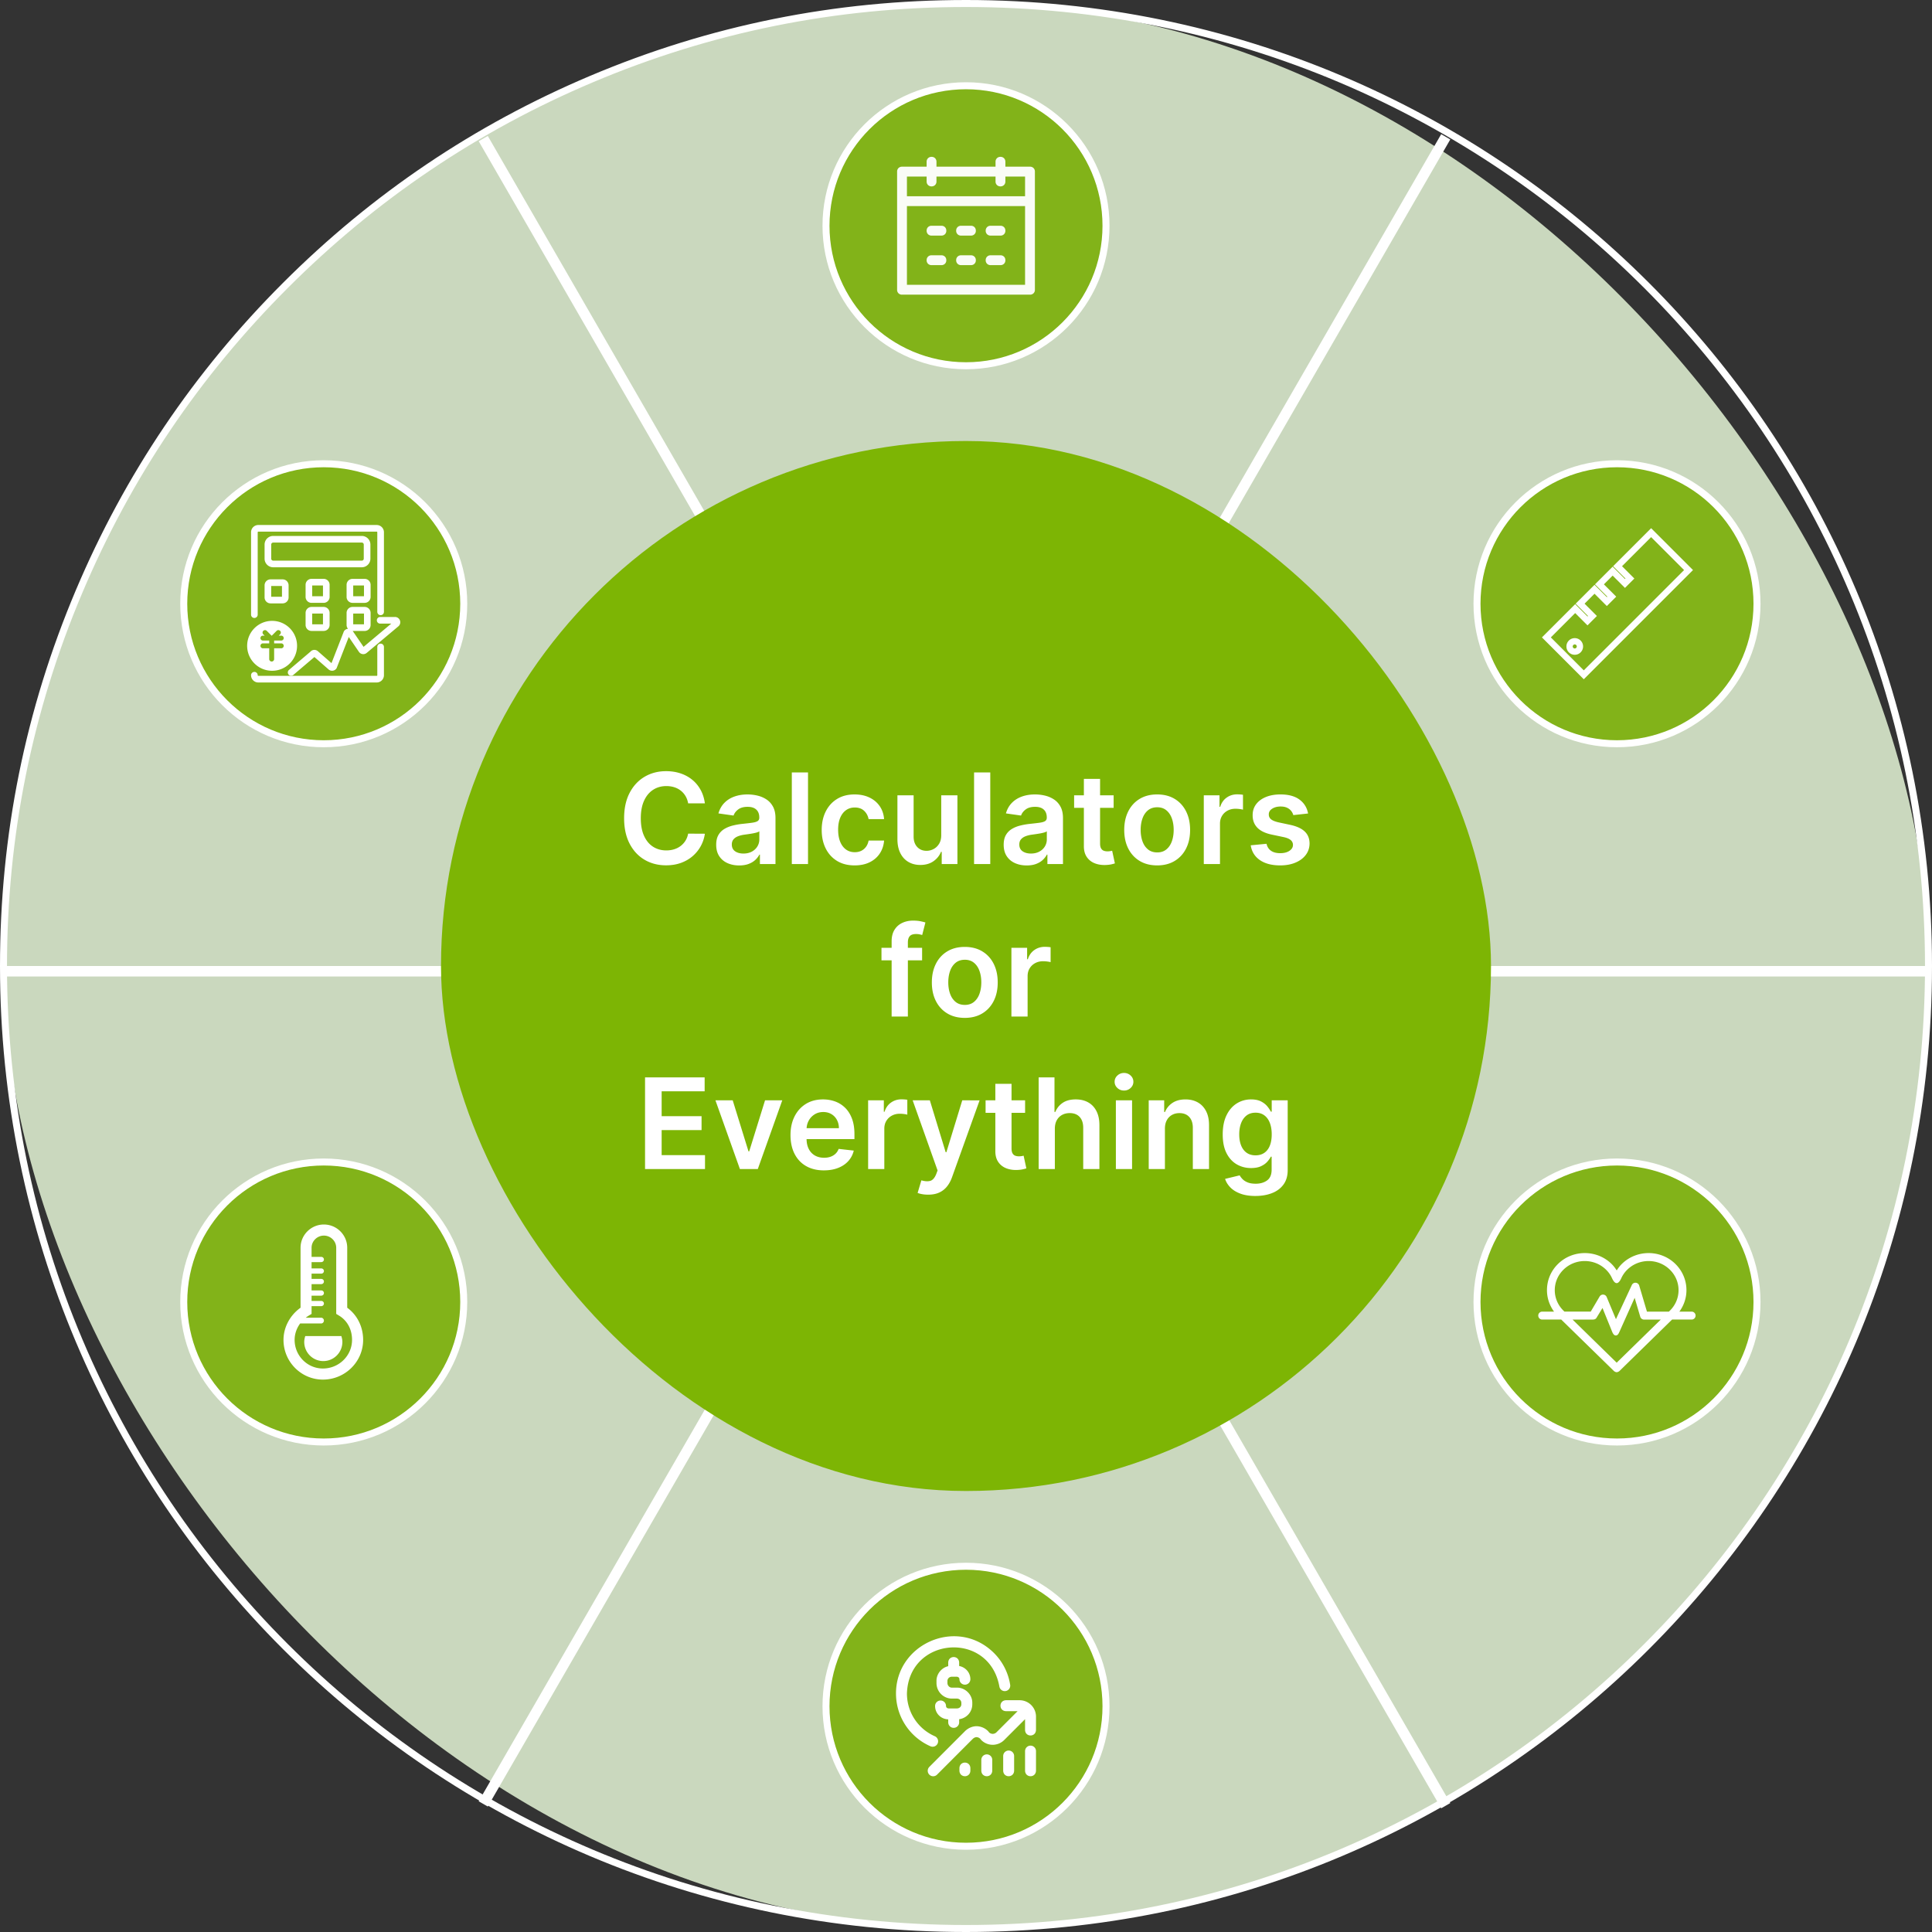 <svg xmlns="http://www.w3.org/2000/svg" fill="none" viewBox="0 0 1104 1104">
  <rect x="0" y="0" width="1104" height="1104" fill="#333333" stroke="none"/>
  <rect width="1100" height="1100" x="2" y="2" fill="#CAD8BE" rx="550"/>
  <path fill="rgba(255, 255, 255, 1)" d="M552 0c304.861 0 552 247.139 552 552s-247.139 552-552 552S0 856.861 0 552q0-112.303 43.38-214.864 41.899-99.062 118.297-175.459Q238.076 85.278 337.136 43.38 439.697 0 552 0m0 4Q440.508 4 338.694 47.064q-98.341 41.594-174.189 117.442-75.846 75.846-117.441 174.188Q4 440.51 4 552c0 302.652 245.348 548 548 548s548-245.348 548-548S854.652 4 552 4"/>
  <path fill="#FFF" d="M2 552h1100v6H2z"/>
  <path fill="#FFF" d="m278.73 77.683 550 952.628-5.196 3-550-952.628z"/>
  <path fill="#FFF" d="m828.734 79.683-550 952.628-5.196-3 550-952.628z"/>
  <rect width="600" height="600" x="252" y="252" fill="#7DB504" rx="300"/>
  <path fill="#82B319" d="M924 265c44.183 0 80 35.817 80 80s-35.817 80-80 80-80-35.817-80-80 35.817-80 80-80"/>
  <path fill="rgba(255, 255, 255, 1.00)" d="M924 263c45.287 0 82 36.713 82 82s-36.713 82-82 82-82-36.713-82-82q0-8.383 1.666-16.524 1.624-7.936 4.779-15.395 3.097-7.323 7.56-13.929 4.421-6.543 10.012-12.135t12.135-10.012q6.606-4.463 13.929-7.56 7.46-3.155 15.395-4.779Q915.617 263 924 263m0 4q-7.978 0-15.722 1.585-7.546 1.544-14.639 4.544-6.964 2.946-13.248 7.191-6.225 4.206-11.545 9.526t-9.526 11.545q-4.245 6.284-7.191 13.248-3 7.093-4.544 14.639Q846 337.022 846 345c0 43.078 34.922 78 78 78s78-34.922 78-78-34.922-78-78-78"/>
  <path fill="#82B319" d="M924 664c44.183 0 80 35.817 80 80s-35.817 80-80 80-80-35.817-80-80 35.817-80 80-80"/>
  <path fill="rgba(255, 255, 255, 1.00)" d="M924 662c45.287 0 82 36.713 82 82s-36.713 82-82 82-82-36.713-82-82q0-8.383 1.666-16.524 1.624-7.936 4.779-15.395 3.097-7.323 7.56-13.929 4.421-6.543 10.012-12.135t12.135-10.012q6.606-4.463 13.929-7.56 7.46-3.155 15.395-4.779Q915.617 662 924 662m0 4q-7.978 0-15.722 1.585-7.546 1.544-14.639 4.544-6.964 2.946-13.248 7.191-6.225 4.206-11.545 9.526t-9.526 11.545q-4.245 6.284-7.191 13.248-3 7.093-4.544 14.639Q846 736.022 846 744c0 43.078 34.922 78 78 78s78-34.922 78-78-34.922-78-78-78"/>
  <path fill="#82B319" d="M185 664c44.183 0 80 35.817 80 80s-35.817 80-80 80-80-35.817-80-80 35.817-80 80-80"/>
  <path fill="rgba(255, 255, 255, 1.00)" d="M185 662c45.287 0 82 36.713 82 82s-36.713 82-82 82-82-36.713-82-82q0-8.383 1.666-16.524 1.624-7.936 4.779-15.395 3.097-7.323 7.56-13.929 4.421-6.543 10.012-12.135t12.135-10.012q6.606-4.463 13.929-7.56 7.46-3.155 15.395-4.779Q176.617 662 185 662m0 4q-7.978 0-15.722 1.585-7.546 1.544-14.639 4.544-6.964 2.946-13.248 7.191-6.225 4.206-11.545 9.526t-9.526 11.545q-4.245 6.284-7.191 13.248-3 7.093-4.544 14.639Q107 736.022 107 744c0 43.078 34.922 78 78 78s78-34.922 78-78-34.922-78-78-78"/>
  <path fill="#82B319" d="M185 265c44.183 0 80 35.817 80 80s-35.817 80-80 80-80-35.817-80-80 35.817-80 80-80"/>
  <path fill="rgba(255, 255, 255, 1.00)" d="M185 263c45.287 0 82 36.713 82 82s-36.713 82-82 82-82-36.713-82-82q0-8.383 1.666-16.524 1.624-7.936 4.779-15.395 3.097-7.323 7.56-13.929 4.421-6.543 10.012-12.135t12.135-10.012q6.606-4.463 13.929-7.56 7.46-3.155 15.395-4.779Q176.617 263 185 263m0 4q-7.978 0-15.722 1.585-7.546 1.544-14.639 4.544-6.964 2.946-13.248 7.191-6.225 4.206-11.545 9.526t-9.526 11.545q-4.245 6.284-7.191 13.248-3 7.093-4.544 14.639Q107 337.022 107 345c0 43.078 34.922 78 78 78s78-34.922 78-78-34.922-78-78-78"/>
  <path fill="#82B319" d="M552 49c44.183 0 80 35.817 80 80s-35.817 80-80 80-80-35.817-80-80 35.817-80 80-80"/>
  <path fill="rgba(255, 255, 255, 1.00)" d="M552 47c45.287 0 82 36.713 82 82s-36.713 82-82 82-82-36.713-82-82q0-8.383 1.666-16.524 1.624-7.936 4.779-15.395 3.097-7.323 7.56-13.93 4.421-6.542 10.012-12.134 5.592-5.591 12.135-10.011 6.606-4.464 13.929-7.561 7.46-3.155 15.395-4.78Q543.617 47 552 47m0 4q-7.978 0-15.722 1.585-7.546 1.544-14.639 4.544-6.964 2.946-13.248 7.191-6.225 4.206-11.545 9.526T487.32 85.39q-4.245 6.284-7.191 13.248-3 7.093-4.544 14.639Q474 121.022 474 129c0 43.078 34.922 78 78 78s78-34.922 78-78-34.922-78-78-78"/>
  <path fill="#82B319" d="M552 895c44.183 0 80 35.817 80 80 0 44.18-35.817 80-80 80s-80-35.82-80-80c0-44.183 35.817-80 80-80"/>
  <path fill="rgba(255, 255, 255, 1.00)" d="M552 893c45.287 0 82 36.713 82 82 0 45.29-36.713 82-82 82s-82-36.71-82-82q0-8.383 1.666-16.524 1.624-7.936 4.779-15.395 3.097-7.323 7.56-13.929 4.421-6.543 10.012-12.135t12.135-10.012q6.606-4.463 13.929-7.56 7.46-3.155 15.395-4.779Q543.617 893 552 893m0 4q-7.978 0-15.722 1.585-7.546 1.544-14.639 4.544-6.964 2.946-13.248 7.191-6.225 4.206-11.545 9.526t-9.526 11.545q-4.245 6.284-7.191 13.248-3 7.093-4.544 14.639Q474 967.022 474 975c0 43.08 34.922 78 78 78s78-34.92 78-78c0-43.078-34.922-78-78-78"/>
  <path fill="#FFF" d="M402.784 459.054h-9.562q-.41-2.352-1.509-4.18-1.099-1.829-2.736-3.107-1.636-1.278-3.72-1.93t-4.487-.652q-4.27 0-7.568 2.135t-5.165 6.238-1.867 10.01q0 6.009 1.88 10.112 1.879 4.104 5.164 6.188 3.286 2.084 7.53 2.084 2.353 0 4.411-.627 2.058-.626 3.707-1.853 1.649-1.228 2.787-3.017 1.138-1.79 1.573-4.091l9.562.051q-.537 3.733-2.314 7.005-1.777 3.273-4.64 5.766-2.864 2.493-6.699 3.886t-8.515 1.394q-6.903 0-12.323-3.196t-8.54-9.23q-3.119-6.034-3.119-14.472 0-8.463 3.144-14.484t8.566-9.218q5.42-3.196 12.272-3.196 4.373 0 8.131 1.228t6.699 3.592q2.94 2.365 4.845 5.778 1.905 3.414 2.493 7.786m19.611 35.489q-3.733 0-6.712-1.343t-4.704-3.976-1.726-6.494q0-3.324 1.227-5.497t3.35-3.477 4.794-1.982 5.535-.984q3.452-.358 5.6-.652t3.132-.921.984-1.956v-.153q0-2.889-1.713-4.474t-4.935-1.586q-3.4 0-5.382 1.483t-2.672 3.503l-8.642-1.227q1.023-3.58 3.375-5.996t5.753-3.631 7.517-1.214q2.838 0 5.651.665 2.812.664 5.139 2.186t3.746 4.129 1.419 6.52v26.284h-8.898v-5.395h-.307q-.844 1.636-2.365 3.056-1.521 1.419-3.81 2.275-2.288.857-5.356.857m2.403-6.802q2.787 0 4.833-1.112 2.045-1.112 3.157-2.953t1.113-4.014v-4.628q-.435.358-1.471.665-1.035.307-2.314.537-1.278.23-2.531.409t-2.173.307q-2.071.281-3.707.92-1.637.639-2.583 1.777t-.946 2.928q0 2.557 1.867 3.861 1.866 1.303 4.755 1.303m36.921-46.355v52.364h-9.256v-52.364zm26.642 53.131q-5.881 0-10.087-2.582-4.206-2.583-6.469-7.147t-2.262-10.521q0-5.983 2.301-10.572 2.301-4.59 6.507-7.159t9.959-2.57q4.781 0 8.476 1.751 3.694 1.752 5.893 4.935t2.506 7.428h-8.847q-.537-2.839-2.544-4.743t-5.356-1.905q-2.839 0-4.986 1.521-2.148 1.521-3.337 4.359t-1.189 6.802q0 4.014 1.176 6.89 1.176 2.877 3.311 4.424 2.135 1.546 5.025 1.546 2.045 0 3.669-.779 1.623-.78 2.723-2.263t1.508-3.605h8.847q-.333 4.167-2.455 7.376t-5.778 5.011-8.591 1.803m49.474-17.284v-22.756h9.256v39.273h-8.975v-6.98h-.409q-1.329 3.298-4.359 5.395t-7.453 2.096q-3.861 0-6.814-1.725t-4.615-5.037-1.662-8.016v-25.006h9.256v23.574q0 3.733 2.045 5.932t5.369 2.199q2.046 0 3.964-.997 1.917-.997 3.157-2.979t1.24-4.973m28.023-35.847v52.364h-9.256v-52.364zm20.812 53.157q-3.732 0-6.711-1.343t-4.705-3.976-1.726-6.494q0-3.324 1.228-5.497t3.349-3.477 4.794-1.982 5.536-.984q3.451-.358 5.599-.652t3.132-.921.985-1.956v-.153q0-2.889-1.713-4.474t-4.935-1.586q-3.401 0-5.382 1.483-1.982 1.483-2.672 3.503l-8.642-1.227q1.023-3.58 3.375-5.996t5.753-3.631 7.517-1.214q2.838 0 5.65.665 2.813.664 5.139 2.186t3.746 4.129 1.419 6.52v26.284h-8.897v-5.395h-.307q-.844 1.636-2.365 3.056-1.522 1.419-3.81 2.275-2.288.857-5.357.857m2.404-6.802q2.787 0 4.832-1.112t3.158-2.953q1.112-1.841 1.112-4.014v-4.628q-.435.358-1.47.665-1.036.307-2.314.537t-2.531.409-2.173.307q-2.072.281-3.708.92t-2.582 1.777-.946 2.928q0 2.557 1.866 3.861 1.867 1.303 4.756 1.303m47.275-33.264v7.159h-22.576v-7.159zm-17.002-9.409h9.255v36.87q0 1.866.576 2.85.575.985 1.521 1.343t2.096.358q.87 0 1.598-.128t1.113-.23l1.559 7.235q-.741.256-2.109.563t-3.337.358q-3.477.102-6.264-1.061t-4.41-3.618q-1.624-2.455-1.598-6.136zm41.88 49.449q-5.753 0-9.971-2.531-4.219-2.531-6.533-7.083t-2.314-10.636 2.314-10.662 6.533-7.108q4.218-2.531 9.971-2.531t9.972 2.531 6.533 7.108q2.313 4.577 2.313 10.662t-2.313 10.636-6.533 7.083-9.972 2.531m.051-7.415q3.12 0 5.216-1.726t3.132-4.64q1.036-2.915 1.036-6.495 0-3.605-1.036-6.532-1.035-2.928-3.132-4.666-2.096-1.739-5.216-1.739-3.196 0-5.305 1.739-2.109 1.738-3.145 4.666-1.035 2.927-1.035 6.532 0 3.58 1.035 6.495 1.036 2.915 3.145 4.64 2.109 1.726 5.305 1.726m26.591 6.648v-39.273h8.975v6.546h.409q1.074-3.401 3.694-5.255 2.621-1.853 5.996-1.853.767 0 1.726.064t1.598.191v8.515q-.588-.205-1.854-.371-1.265-.166-2.441-.166-2.532 0-4.539 1.086t-3.157 3.005q-1.151 1.917-1.151 4.423v23.088zm59.6-28.892-8.438.92q-.358-1.278-1.24-2.403t-2.365-1.815-3.631-.691q-2.889 0-4.845 1.253t-1.93 3.247q-.026 1.713 1.266 2.787 1.291 1.074 4.282 1.764l6.699 1.432q5.574 1.202 8.297 3.81t2.748 6.827q-.025 3.707-2.16 6.532t-5.919 4.411-8.693 1.585q-7.21 0-11.608-3.03t-5.242-8.45l9.026-.869q.614 2.659 2.608 4.014t5.19 1.355q3.298 0 5.306-1.355t2.007-3.35q0-1.687-1.291-2.787-1.292-1.099-4.002-1.687l-6.699-1.406q-5.65-1.176-8.361-3.976-2.71-2.8-2.684-7.095-.026-3.631 1.981-6.303t5.6-4.142q3.592-1.47 8.297-1.47 6.903 0 10.879 2.94t4.922 7.952m-220.564 76.756v7.159h-23.216v-7.159zm-17.412 39.272v-42.98q0-3.963 1.649-6.596t4.436-3.938 6.188-1.304q2.403 0 4.27.384 1.866.383 2.761.69l-1.841 7.159q-.588-.179-1.483-.371-.895-.191-1.994-.191-2.583 0-3.644 1.24t-1.061 3.541v42.366zm41.804.767q-5.753 0-9.972-2.531t-6.532-7.082-2.314-10.637 2.314-10.662 6.532-7.107q4.219-2.532 9.972-2.532t9.971 2.532q4.219 2.531 6.533 7.107t2.314 10.662-2.314 10.637-6.533 7.082q-4.218 2.531-9.971 2.531m.051-7.414q3.119 0 5.216-1.726t3.132-4.641 1.036-6.494q0-3.605-1.036-6.533-1.035-2.927-3.132-4.666t-5.216-1.739q-3.196 0-5.305 1.739-2.11 1.739-3.145 4.666t-1.036 6.533q0 3.579 1.036 6.494 1.035 2.915 3.145 4.641 2.109 1.726 5.305 1.726m26.591 6.647v-39.272h8.974v6.545h.409q1.074-3.4 3.695-5.254t5.996-1.854q.767 0 1.726.064.958.064 1.598.192v8.514q-.588-.205-1.854-.371t-2.442-.166q-2.531 0-4.538 1.087t-3.158 3.004-1.15 4.423v23.088zm-209.352 87.137v-52.364h34.056v7.952h-24.571v14.216h22.807v7.951h-22.807v14.293h24.776v7.952zm78.417-39.273-13.986 39.273h-10.227l-13.986-39.273h9.87l9.025 29.173h.409l9.052-29.173zm23.779 40.04q-5.907 0-10.189-2.468-4.283-2.467-6.584-7.005t-2.301-10.701q0-6.059 2.314-10.649t6.481-7.159q4.168-2.569 9.793-2.569 3.631 0 6.865 1.163t5.727 3.592 3.925 6.175 1.432 8.911v2.838h-32.191v-6.239h23.319q-.026-2.659-1.151-4.743t-3.132-3.285-4.666-1.202q-2.838 0-4.986 1.368t-3.337 3.579q-1.189 2.212-1.214 4.845v5.447q0 3.426 1.253 5.867 1.252 2.442 3.502 3.733 2.25 1.292 5.268 1.292 2.019 0 3.656-.576 1.636-.575 2.838-1.7t1.815-2.787l8.642.972q-.818 3.426-3.106 5.97-2.289 2.544-5.843 3.937-3.554 1.394-8.13 1.394m25.287-.767V628.75h8.974v6.545h.409q1.074-3.4 3.695-5.254t5.995-1.853q.768 0 1.726.063.959.064 1.598.192v8.514q-.588-.204-1.853-.37-1.266-.167-2.442-.167-2.531 0-4.538 1.087t-3.158 3.004-1.151 4.424v23.088zm34.312 14.65q-1.892 0-3.49-.294t-2.544-.703l2.148-7.185q3.017.87 5.075.295 2.058-.576 3.388-3.823l.792-2.122-14.241-40.091h9.818l9.051 29.659h.409l9.077-29.659 9.895.051-15.776 43.977q-1.099 3.069-2.914 5.293t-4.436 3.413-6.252 1.189m55.381-53.923v7.159h-22.577v-7.159zm-17.003-9.409h9.256v36.869q0 1.867.575 2.851t1.521 1.342 2.097.358q.869 0 1.598-.127.729-.128 1.112-.231l1.56 7.236q-.742.256-2.11.563t-3.336.358q-3.478.102-6.265-1.061t-4.41-3.618-1.598-6.137zm34.006 25.67v23.012h-9.256v-52.364h9.051v19.764h.46q1.381-3.324 4.283-5.254t7.402-1.93q4.091 0 7.133 1.713 3.043 1.713 4.718 5.011t1.675 8.054v25.006h-9.256v-23.574q0-3.963-2.033-6.175t-5.689-2.212q-2.454 0-4.385 1.062-1.93 1.061-3.017 3.055t-1.086 4.832m34.875 23.012V628.75h9.255v39.273zm4.653-44.847q-2.224 0-3.797-1.47t-1.572-3.541q0-2.097 1.585-3.567t3.784-1.47 3.771 1.47 1.573 3.567q0 2.071-1.573 3.541t-3.771 1.47m23.369 21.835v23.012h-9.255V628.75h8.846v6.673h.46q1.356-3.298 4.334-5.241 2.979-1.943 7.377-1.943 4.065 0 7.095 1.738 3.03 1.739 4.704 5.037 1.675 3.298 1.65 8.003v25.006h-9.256v-23.574q0-3.938-2.033-6.162-2.032-2.225-5.612-2.225-2.429 0-4.308 1.062-1.879 1.061-2.941 3.055t-1.061 4.832m51.725 38.404q-4.986 0-8.566-1.33-3.579-1.329-5.752-3.554-2.174-2.224-3.017-4.883l8.335-2.02q.562 1.048 1.636 2.16t2.902 1.867 4.615.754q3.938 0 6.52-1.892t2.582-6.111v-7.44h-.46q-.716 1.432-2.084 2.94-1.367 1.509-3.605 2.532-2.237 1.022-5.612 1.022-4.525 0-8.194-2.135t-5.83-6.392-2.161-10.674q0-6.469 2.161-10.931t5.842-6.775 8.208-2.314q3.451 0 5.689 1.163t3.566 2.787q1.33 1.623 2.02 3.055h.512v-6.494h9.127v39.912q0 4.935-2.403 8.22t-6.571 4.909-9.46 1.624m.076-23.216q2.941 0 5.012-1.432t3.145-4.116 1.074-6.444q0-3.707-1.061-6.494-1.062-2.787-3.12-4.334t-5.05-1.547q-3.093 0-5.164 1.611t-3.12 4.411-1.048 6.353q0 3.605 1.061 6.303t3.145 4.193 5.126 1.496M554.5 1010.31v1.56c-.165 4.15-6.085 4.15-6.25 0v-1.56c.165-4.15 6.085-4.14 6.25 0m9.375-7.81h-.153c-.051.01-.102.01-.153.01a1 1 0 0 1-.152.02l-.151.03-.15.03a1 1 0 0 1-.148.04c-.049.02-.097.04-.145.05l-.144.06-.14.06a1 1 0 0 0-.137.07c-.045.02-.089.05-.133.07l-.13.09a1 1 0 0 0-.125.08c-.041.04-.082.07-.121.1a1 1 0 0 0-.116.1 1 1 0 0 0-.111.11 1 1 0 0 0-.106.11 1 1 0 0 0-.1.11l-.095.12c-.03.04-.06.09-.088.13a1 1 0 0 0-.082.13c-.027.04-.052.09-.076.13-.024.05-.047.09-.069.14-.022.04-.042.09-.062.14s-.038.09-.055.14a4 4 0 0 0-.089.3q-.02.06-.034.15l-.026.15a3 3 0 0 0-.03.3l-.004.15v6.25c.165 4.15 6.085 4.15 6.25 0v-6.25l-.003-.15a4 4 0 0 0-.031-.3q-.01-.075-.026-.15-.015-.09-.033-.15l-.041-.15-.048-.15c-.018-.05-.036-.09-.056-.14a1 1 0 0 0-.062-.14c-.022-.05-.045-.09-.069-.14-.024-.04-.049-.09-.075-.13a1 1 0 0 0-.082-.13c-.029-.04-.058-.09-.089-.13q-.045-.06-.094-.12a1 1 0 0 0-.1-.11c-.035-.04-.07-.08-.106-.11a1 1 0 0 0-.111-.11 1 1 0 0 0-.116-.1c-.04-.03-.08-.06-.121-.1a1 1 0 0 0-.126-.08l-.129-.09c-.044-.02-.089-.05-.134-.07a1 1 0 0 0-.137-.07l-.14-.06-.143-.06a1 1 0 0 1-.146-.05 1 1 0 0 1-.147-.04l-.15-.03-.151-.03a1 1 0 0 1-.152-.02c-.051 0-.102 0-.153-.01zm-18.91-15.16c1.725 0 3.125-1.4 3.125-3.125v-1.805c4.3-.6 7.5-4.14 7.5-8.55v-.76c.1-4.75-4.07-8.825-8.8-8.73h-2.865c-1.38 0-2.54-1.215-2.54-2.65v-1.145c0-1.4 1.09-2.45 2.54-2.45h2.705c.8 0 1.62.53 1.62 1.42a3 3 0 0 0 .015.306 3 3 0 0 0 .045.303 3 3 0 0 0 .075.298q.022.073.048.146.026.072.055.143t.062.14a4 4 0 0 0 .145.27 3 3 0 0 0 .17.255 3 3 0 0 0 .195.237q.05.057.106.111.054.055.111.106.057.052.116.1a3 3 0 0 0 .376.265 3 3 0 0 0 .41.207q.071.029.144.055a4 4 0 0 0 .293.089q.074.019.15.034a4 4 0 0 0 .303.045q.077.007.153.011t.153.004.154-.004a4 4 0 0 0 .305-.03q.076-.011.151-.026a3 3 0 0 0 .297-.075 4 4 0 0 0 .289-.103l.14-.062a3 3 0 0 0 .4-.227 3 3 0 0 0 .474-.389 4 4 0 0 0 .206-.227q.048-.059.094-.121t.089-.125l.082-.13a4 4 0 0 0 .206-.41q.03-.072.056-.143a4 4 0 0 0 .089-.294 4 4 0 0 0 .059-.301 3 3 0 0 0 .031-.305l.003-.153c0-3.745-2.765-6.87-6.41-7.54v-2.01c-.165-4.145-6.085-4.14-6.25 0v2.115c-3.85.855-6.775 4.495-6.705 8.465v1.14c0 4.91 3.94 8.905 8.79 8.905h2.86c1.435 0 2.56 1.09 2.56 2.48v.765c0 1.36-1.1 2.385-2.56 2.385h-4.65c-.77 0-1.55-.485-1.55-1.41a3 3 0 0 0-.015-.307 3 3 0 0 0-.045-.303l-.033-.15a4 4 0 0 0-.089-.293q-.026-.072-.056-.143a3 3 0 0 0-.131-.277 3 3 0 0 0-.246-.389q-.045-.061-.094-.121l-.1-.116a4 4 0 0 0-.217-.217l-.116-.1q-.06-.048-.121-.094a3 3 0 0 0-.389-.246 3 3 0 0 0-.42-.187l-.146-.048q-.073-.022-.147-.041a4 4 0 0 0-.301-.059 3 3 0 0 0-.305-.03 3 3 0 0 0-.307 0 3 3 0 0 0-.305.03 3 3 0 0 0-.301.059 4 4 0 0 0-.294.089 4 4 0 0 0-.283.118 4 4 0 0 0-.4.226q-.063.043-.125.089a3 3 0 0 0-.348.3 3 3 0 0 0-.301.348 3 3 0 0 0-.17.255 3 3 0 0 0-.262.554 4 4 0 0 0-.123.443l-.026.151q-.011.076-.019.152a3 3 0 0 0-.015.307c0 4.2 3.275 7.505 7.505 7.65v1.725c0 1.73 1.4 3.125 3.125 3.125m-12.03 10.785a3 3 0 0 0 .399-.026q.066-.008.131-.019.066-.012.131-.026a4 4 0 0 0 .384-.109 3 3 0 0 0 .247-.099l.12-.058q.06-.03.117-.063a3 3 0 0 0 .335-.217 2.7 2.7 0 0 0 .399-.352q.046-.048.09-.098t.085-.103a3 3 0 0 0 .158-.214q.037-.055.072-.112a4 4 0 0 0 .129-.233l.057-.12a3.2 3.2 0 0 0 .229-.763 3 3 0 0 0 .041-.397l.002-.134q0-.066-.004-.133a3 3 0 0 0-.102-.656l-.037-.128-.043-.126a3.2 3.2 0 0 0-.291-.598 3 3 0 0 0-.15-.219 4 4 0 0 0-.169-.206q-.045-.05-.091-.097a4 4 0 0 0-.194-.183l-.102-.085a4 4 0 0 0-.328-.227l-.116-.067a4 4 0 0 0-.239-.117 29 29 0 0 1-.874-.402 25 25 0 0 1-.858-.433 25 25 0 0 1-1.668-.957 26.5 26.5 0 0 1-4.53-3.556 26 26 0 0 1-1.95-2.124 25 25 0 0 1-1.709-2.323 26.4 26.4 0 0 1-3.236-6.951 26 26 0 0 1-.677-2.803 28 28 0 0 1-.281-1.902 28 28 0 0 1-.142-1.918q-.019-.48-.02-.961c.9-32.58 46.86-36.28 52.8-4.2a4 4 0 0 0 .054.308 4 4 0 0 0 .085.302 4 4 0 0 0 .114.291 3 3 0 0 0 .144.279 4 4 0 0 0 .17.263q.045.063.095.124.048.062.1.12l.107.115a4 4 0 0 0 .23.212 3 3 0 0 0 .25.188 3 3 0 0 0 .408.234 4 4 0 0 0 .438.169 4 4 0 0 0 .304.076 3 3 0 0 0 .309.045 4 4 0 0 0 .313.014 4 4 0 0 0 .313-.018 4 4 0 0 0 .309-.049l.153-.036a3 3 0 0 0 .298-.095 3 3 0 0 0 .288-.124 4 4 0 0 0 .273-.152 3 3 0 0 0 .379-.278q.06-.051.116-.104a3 3 0 0 0 .217-.227 3 3 0 0 0 .192-.247 4 4 0 0 0 .167-.265 3 3 0 0 0 .25-.573 3 3 0 0 0 .081-.303 3 3 0 0 0 .05-.309q.009-.078.014-.156a3 3 0 0 0 .003-.313 3 3 0 0 0-.028-.312 34 34 0 0 0-.436-2.273 40 40 0 0 0-.351-1.396 34 34 0 0 0-.884-2.739 27 27 0 0 0-.258-.671 32 32 0 0 0-1.852-3.897q-.175-.315-.357-.625a35 35 0 0 0-1.155-1.824 35 35 0 0 0-1.271-1.744 35 35 0 0 0-1.384-1.657 27 27 0 0 0-.485-.531q-.245-.264-.496-.521a35 35 0 0 0-1.027-1.009 35 35 0 0 0-1.07-.962c-21.02-18.245-54.32-2.99-54.22 24.87a34 34 0 0 0 .2 3.555 31 31 0 0 0 .346 2.349q.108.584.236 1.164a33 33 0 0 0 .96 3.429 34 34 0 0 0 .843 2.22 33 33 0 0 0 4.16 7.171q.36.472.738.931a33 33 0 0 0 1.573 1.779 35 35 0 0 0 1.698 1.66q.44.399.892.783a35 35 0 0 0 1.868 1.467 35 35 0 0 0 1.968 1.328 34 34 0 0 0 2.059 1.183q.525.276 1.06.535.536.257 1.079.496c.4.175.825.265 1.255.265m49.69-26.565h-7.81c-4.15.165-4.15 6.085 0 6.25h6.67l-12.005 12.005a3 3 0 0 1-.231.215 4 4 0 0 1-.252.192q-.066.045-.133.086-.068.041-.137.08a4 4 0 0 1-.284.138 3 3 0 0 1-.298.109 3 3 0 0 1-.306.079 3 3 0 0 1-.313.049l-.158.012q-.078.004-.158.005a3 3 0 0 1-.41-.043l-.135-.026-.133-.032-.132-.038q-.066-.02-.131-.044a3 3 0 0 1-.378-.164l-.121-.065a5 5 0 0 1-.232-.147 2 2 0 0 1-.111-.081 2 2 0 0 1-.108-.085l-.104-.09s-.43-.58-.55-.7a8 8 0 0 0-.499-.474l-.174-.15a13 13 0 0 0-.543-.423 8 8 0 0 0-.378-.26l-.194-.123q-.098-.061-.197-.119a8 8 0 0 0-.401-.222l-.204-.105-.207-.099-.21-.094-.211-.089a8 8 0 0 0-.43-.163q-.108-.038-.217-.073a9 9 0 0 0-.44-.132l-.222-.058-.223-.052q-.112-.025-.225-.047a8 8 0 0 0-.452-.078q-.114-.017-.228-.031t-.228-.025a9 9 0 0 0-.687-.043c-2.45 0-4.94 1.07-6.77 2.94l-20.285 20.315-.105.12a1 1 0 0 0-.1.11l-.095.12c-.03.04-.06.09-.088.13a1 1 0 0 0-.082.13c-.026.04-.051.09-.075.13-.024.05-.047.09-.069.14a1 1 0 0 0-.062.14c-.02.05-.038.09-.055.14q-.027.075-.048.15-.023.075-.041.15a1 1 0 0 0-.034.14c-.01.05-.018.11-.026.16q-.011.075-.019.15-.007.075-.011.15t-.003.15c0 .06.001.11.003.16a4 4 0 0 0 .03.3 4 4 0 0 0 .101.45l.048.15c.018.04.036.09.056.14.019.05.04.09.062.14s.045.09.069.14c.024.04.049.09.075.13.027.04.054.09.082.13q.043.06.089.12c.03.05.062.09.094.13s.066.07.1.11.07.08.106.11c.036.04.073.07.111.11.038.03.077.07.116.1l.246.18a1 1 0 0 0 .13.08c.044.03.088.06.133.08s.091.05.137.07l.14.06.143.06c.048.01.097.03.146.04.049.02.098.03.148.04.049.02.099.03.149.04s.101.02.151.02c.051.01.102.02.153.02.05.01.101.01.152.01.051.01.103.01.154.01s.102 0 .153-.01c.051 0 .102 0 .153-.01.051 0 .102-.01.152-.02.051 0 .101-.01.151-.02l.15-.03c.049-.02.099-.03.148-.05.049-.01.097-.03.145-.04l.143-.06.141-.06c.046-.02.091-.05.137-.07a1 1 0 0 0 .133-.08 1 1 0 0 0 .13-.08c.042-.03.084-.05.125-.09l.121-.09c.039-.03.078-.07.116-.1a1 1 0 0 0 .111-.11l20.3-20.33.035-.03c.65-.675 1.5-1.07 2.27-1.065q.07.004.14.011a3.4 3.4 0 0 1 .686.149q.066.022.132.047a3 3 0 0 1 .258.113 3 3 0 0 1 .481.29 3 3 0 0 1 .323.27c1.6 2.19 4.385 3.45 7.01 3.495l.236-.001q.119-.001.236-.007a9 9 0 0 0 .471-.03l.235-.025a9 9 0 0 0 .93-.155q.116-.025.23-.053a9 9 0 0 0 .456-.124q.113-.034.225-.07t.223-.076l.222-.081.219-.087a8 8 0 0 0 .432-.191 8 8 0 0 0 .422-.211 11 11 0 0 0 .611-.356 7 7 0 0 0 .393-.263 8 8 0 0 0 .562-.429l.18-.153a7 7 0 0 0 .349-.318q.086-.081.168-.165l11.855-11.85v6.205c.165 4.15 6.085 4.15 6.25 0v-7.65a10 10 0 0 0-.045-.919 9 9 0 0 0-.136-.91q-.044-.226-.101-.449a10 10 0 0 0-.267-.881 10 10 0 0 0-.559-1.261 9.3 9.3 0 0 0-1.021-1.528 9 9 0 0 0-1.299-1.3 10 10 0 0 0-1.128-.795 10 10 0 0 0-.811-.434 10 10 0 0 0-1.287-.497 8.6 8.6 0 0 0-1.345-.303 9 9 0 0 0-.916-.092 10 10 0 0 0-.46-.011m6.25 25.94-.153.003a4 4 0 0 0-.305.031 3 3 0 0 0-.301.059 4 4 0 0 0-.294.089 4 4 0 0 0-.283.118 4 4 0 0 0-.4.226q-.063.043-.125.089-.062.045-.121.094-.06.048-.116.1a4 4 0 0 0-.217.217 3 3 0 0 0-.195.237 3 3 0 0 0-.17.255 3 3 0 0 0-.207.411 4 4 0 0 0-.144.436q-.02.074-.034.155l-.026.15q-.012.075-.019.15a3 3 0 0 0-.015.3v11.25c.165 4.15 6.085 4.15 6.25 0v-11.25a3 3 0 0 0-.015-.3 3 3 0 0 0-.045-.3 3 3 0 0 0-.122-.448q-.026-.072-.056-.143a3 3 0 0 0-.131-.277 3 3 0 0 0-.246-.389q-.045-.061-.094-.121l-.1-.116a4 4 0 0 0-.217-.217l-.116-.1q-.06-.048-.121-.094a3 3 0 0 0-.389-.246 3 3 0 0 0-.277-.131q-.07-.03-.143-.056l-.146-.048q-.074-.022-.147-.041a4 4 0 0 0-.301-.059 3 3 0 0 0-.305-.031zm-12.5 2.81h-.153c-.051.01-.102.01-.153.01a1 1 0 0 1-.152.02l-.151.03-.15.03c-.05.02-.099.03-.148.04-.049.02-.097.04-.146.05l-.143.06-.14.06a1 1 0 0 0-.137.07c-.045.02-.09.05-.133.07l-.13.09a1 1 0 0 0-.125.08c-.041.04-.082.07-.121.1a1 1 0 0 0-.116.1c-.038.03-.075.07-.111.1l-.106.12a1 1 0 0 0-.1.11l-.095.12c-.03.04-.06.09-.088.13a1 1 0 0 0-.082.13c-.026.04-.052.09-.076.13-.024.05-.047.09-.069.14-.022.04-.042.09-.062.14s-.038.09-.055.14a4 4 0 0 0-.089.3q-.02.06-.034.15l-.026.15q-.012.075-.019.15a4 4 0 0 0-.015.3v8.44c.165 4.15 6.085 4.15 6.25 0v-8.44a3 3 0 0 0-.015-.3 3 3 0 0 0-.045-.3q-.015-.09-.033-.15l-.041-.15-.048-.15c-.018-.05-.036-.09-.056-.14a1 1 0 0 0-.062-.14c-.022-.05-.045-.09-.069-.14-.024-.04-.049-.09-.075-.13a1 1 0 0 0-.082-.13c-.029-.04-.058-.09-.089-.13q-.045-.06-.094-.12a1 1 0 0 0-.1-.11l-.106-.12c-.036-.03-.073-.07-.111-.1a1 1 0 0 0-.116-.1c-.04-.03-.08-.06-.121-.1a1 1 0 0 0-.126-.08l-.129-.09c-.044-.02-.089-.05-.134-.07a1 1 0 0 0-.137-.07l-.14-.06-.143-.06a1 1 0 0 1-.146-.05c-.049-.01-.098-.02-.147-.04l-.15-.03-.151-.03a1 1 0 0 1-.152-.02c-.051 0-.102 0-.153-.01zM145.358 353.122a1.9 1.9 0 0 0 1.896-1.897v-47.081c0-.193.158-.351.351-.351h67.645c.193 0 .351.158.351.351v45.483a1.9 1.9 0 0 0 1.897 1.897 1.9 1.9 0 0 0 1.897-1.897v-45.483A4.15 4.15 0 0 0 215.25 300h-67.645a4.15 4.15 0 0 0-4.144 4.144v47.081c0 1.045.843 1.897 1.897 1.897m72.14 14.663a1.9 1.9 0 0 0-1.897 1.897v16.165a.35.35 0 0 1-.351.351h-67.645a.35.35 0 0 1-.351-.351 1.9 1.9 0 0 0-1.896-1.897 1.9 1.9 0 0 0-1.897 1.897 4.15 4.15 0 0 0 4.144 4.144h67.645a4.15 4.15 0 0 0 4.145-4.144v-16.165a1.9 1.9 0 0 0-1.897-1.897"/>
  <path fill="#FFF" d="M211.659 319.236v-8.06a4.936 4.936 0 0 0-4.926-4.926h-50.62a4.935 4.935 0 0 0-4.925 4.926v8.06a4.935 4.935 0 0 0 4.925 4.926h50.62a4.93 4.93 0 0 0 4.926-4.926m-56.678 0v-8.06c0-.624.509-1.133 1.132-1.133h50.62c.623 0 1.133.509 1.133 1.133v8.06c0 .624-.51 1.133-1.133 1.133h-50.62a1.135 1.135 0 0 1-1.132-1.133m-.387 11.828a3.41 3.41 0 0 0-3.406 3.407v6.91a3.41 3.41 0 0 0 3.406 3.406h6.911a3.41 3.41 0 0 0 3.406-3.406v-6.91a3.41 3.41 0 0 0-3.406-3.407zm6.533 9.939h-6.155v-6.155h6.155zm27.22-6.831a3.41 3.41 0 0 0-3.407-3.407h-6.911a3.41 3.41 0 0 0-3.406 3.407v6.91a3.41 3.41 0 0 0 3.406 3.407h6.911a3.41 3.41 0 0 0 3.407-3.407zm-3.794 6.533h-6.155v-6.155h6.155zm16.903 3.793h6.91a3.41 3.41 0 0 0 3.407-3.407v-6.91a3.41 3.41 0 0 0-3.407-3.407h-6.91a3.41 3.41 0 0 0-3.407 3.407v6.91c-.009 1.87 1.528 3.407 3.407 3.407m.377-9.948h6.155v6.155h-6.155zm-16.893 12.266h-6.911a3.41 3.41 0 0 0-3.406 3.407v6.91a3.41 3.41 0 0 0 3.406 3.407h6.911a3.41 3.41 0 0 0 3.407-3.407v-6.91a3.41 3.41 0 0 0-3.407-3.407m-.387 9.939h-6.155V350.6h6.155z"/>
  <path fill="#FFF" d="M228.535 354.534a2.99 2.99 0 0 0-2.836-1.975h-8.465a1.9 1.9 0 0 0-1.896 1.896 1.9 1.9 0 0 0 1.896 1.897h6.349l-15.832 13.285-6.163-9.018c-.018-.026-.044-.044-.062-.07h6.84a3.41 3.41 0 0 0 3.407-3.407v-6.919a3.41 3.41 0 0 0-3.407-3.407h-6.91a3.41 3.41 0 0 0-3.407 3.407v6.91c0 .835.316 1.598.817 2.187a3.01 3.01 0 0 0-2.371 1.475l-7.068 18.14-7.789-6.822a3.05 3.05 0 0 0-2.344-.729 3 3 0 0 0-1.923 1.027l-12.231 10.397a1.893 1.893 0 0 0 1.229 3.336c.43 0 .869-.149 1.229-.448l12.065-10.255 8.104 7.094a3 3 0 0 0 2.467.712 3.02 3.02 0 0 0 2.125-1.458l6.937-17.807 5.804 8.5a3.03 3.03 0 0 0 2.089 1.29 3.04 3.04 0 0 0 2.354-.684l18.114-15.199a3 3 0 0 0 .878-3.355m-26.702-3.933h6.156v6.155h-6.156zm-46.343 32.698c7.876 0 14.259-6.383 14.259-14.259s-6.383-14.26-14.259-14.26-14.26 6.384-14.26 14.26 6.384 14.259 14.26 14.259m-5.251-17.271a1.41 1.41 0 0 1-1.405-1.405 1.41 1.41 0 0 1 1.405-1.405h.957l-.755-.755a1.394 1.394 0 0 1 0-1.984 1.395 1.395 0 0 1 1.985 0l2.739 2.739h.167l2.739-2.739a1.395 1.395 0 0 1 1.985 0c.553.544.553 1.44 0 1.984l-.755.755h1.422a1.41 1.41 0 0 1 1.405 1.405c0 .773-.632 1.405-1.405 1.405h-4.074v1.616h4.074c.773 0 1.405.632 1.405 1.405 0 .772-.632 1.404-1.405 1.404h-4.074v6.164c0 .773-.632 1.405-1.405 1.405a1.41 1.41 0 0 1-1.405-1.405v-6.164h-3.609a1.41 1.41 0 0 1-1.404-1.404c0-.773.632-1.405 1.404-1.405h3.609v-1.616z"/>
  <path fill="#FFF" fill-opacity=".96" d="M518.252 117.752v45h67.5v-61.875h-11.25v2.812a3 3 0 0 1-.004.28 2 2 0 0 1-.013.139 2 2 0 0 1-.046.275 3 3 0 0 1-.074.269q-.022.066-.047.131a3 3 0 0 1-.115.255 3 3 0 0 1-.139.242l-.079.115a2 2 0 0 1-.175.218 3 3 0 0 1-.197.197 3 3 0 0 1-.452.327 3 3 0 0 1-.378.181q-.065.025-.131.047a2 2 0 0 1-.134.04 2 2 0 0 1-.272.061 2 2 0 0 1-.138.019 2 2 0 0 1-.279.019l-.14-.002-.139.002a3 3 0 0 1-.417-.038 3 3 0 0 1-.406-.101q-.066-.022-.132-.047a3 3 0 0 1-.611-.333 2 2 0 0 1-.218-.175l-.102-.096-.095-.101a3 3 0 0 1-.254-.333l-.073-.119-.067-.123a2 2 0 0 1-.114-.255 2 2 0 0 1-.047-.131q-.022-.066-.041-.134a3 3 0 0 1-.06-.272q-.012-.069-.02-.138a3 3 0 0 1-.018-.279l.002-.14v-2.812h-33.75v2.812a3 3 0 0 1-.004.28 2 2 0 0 1-.013.139 2 2 0 0 1-.046.275 2 2 0 0 1-.034.135q-.018.068-.04.134t-.047.131a3 3 0 0 1-.115.255 3 3 0 0 1-.139.242l-.079.115a2 2 0 0 1-.175.218 3 3 0 0 1-.197.197 3 3 0 0 1-.452.327 3 3 0 0 1-.378.181q-.065.025-.131.047a2 2 0 0 1-.134.04 2 2 0 0 1-.272.061 2 2 0 0 1-.138.019 2 2 0 0 1-.279.019l-.14-.002-.139.002a3 3 0 0 1-.417-.038 3 3 0 0 1-.406-.101q-.066-.022-.132-.047a3 3 0 0 1-.611-.333 2 2 0 0 1-.218-.175l-.102-.096-.095-.101a3 3 0 0 1-.254-.333l-.073-.119-.067-.123a2 2 0 0 1-.114-.255 2 2 0 0 1-.047-.131q-.022-.066-.041-.134a3 3 0 0 1-.06-.272q-.012-.069-.02-.138a3 3 0 0 1-.018-.279l.002-.14v-2.812h-11.25v11.25h67.5v5.625zm16.875-22.5h33.75v-2.813l-.002-.14a3 3 0 0 1 .038-.416 3 3 0 0 1 .101-.406 2 2 0 0 1 .101-.26 3 3 0 0 1 .2-.368 3 3 0 0 1 .349-.435l.102-.095a3 3 0 0 1 .333-.254 3 3 0 0 1 .368-.2 2.8 2.8 0 0 1 .666-.202 3 3 0 0 1 .556-.036 2.74 2.74 0 0 1 2.025.787q.788.794.788 2.025v2.813h14.062a2.74 2.74 0 0 1 2.025.787q.788.794.788 2.025v67.5a3 3 0 0 1-.004.28 2 2 0 0 1-.013.139 2 2 0 0 1-.046.275 2 2 0 0 1-.034.135q-.018.068-.04.134t-.047.131a3 3 0 0 1-.115.255 3 3 0 0 1-.139.242l-.079.115a2 2 0 0 1-.175.218 3 3 0 0 1-.197.197 3 3 0 0 1-.452.327 3 3 0 0 1-.378.181q-.065.025-.131.047a2 2 0 0 1-.134.04 2 2 0 0 1-.272.061q-.069.012-.138.02a3 3 0 0 1-.279.018l-.14-.002h-73.125l-.139.002a3 3 0 0 1-.279-.018q-.069-.008-.138-.02a3 3 0 0 1-.406-.101q-.066-.022-.132-.047a3 3 0 0 1-.611-.333 2 2 0 0 1-.218-.175 3 3 0 0 1-.197-.197 3 3 0 0 1-.254-.333l-.073-.119-.067-.123a2 2 0 0 1-.114-.255q-.025-.065-.047-.131t-.041-.134a3 3 0 0 1-.092-.549l-.006-.14.002-.14v-67.5l-.002-.14a3 3 0 0 1 .038-.416 3 3 0 0 1 .101-.406 3 3 0 0 1 .161-.386q.033-.063.067-.123l.073-.119a2.7 2.7 0 0 1 .349-.435q.05-.048.102-.095a2 2 0 0 1 .218-.175 3 3 0 0 1 .357-.219 2 2 0 0 1 .254-.114 3 3 0 0 1 .265-.088 2.7 2.7 0 0 1 .55-.092 3 3 0 0 1 .279-.004h14.063v-2.813l-.002-.14a3 3 0 0 1 .038-.416 3 3 0 0 1 .101-.406 2 2 0 0 1 .101-.26 3 3 0 0 1 .2-.368 3 3 0 0 1 .349-.435l.102-.095a3 3 0 0 1 .333-.254 3 3 0 0 1 .368-.2 2.8 2.8 0 0 1 .666-.202 3 3 0 0 1 .556-.036 2.74 2.74 0 0 1 2.025.787q.788.794.788 2.025zm-2.813 33.75h5.625l.14-.002a3 3 0 0 1 .417.038 3 3 0 0 1 .272.06 3 3 0 0 1 .394.142q.065.028.126.061a3 3 0 0 1 .242.139 3 3 0 0 1 .434.349q.788.793.788 2.025a3 3 0 0 1-.004.28 2 2 0 0 1-.013.139 2 2 0 0 1-.046.275 2 2 0 0 1-.034.135q-.018.068-.04.134t-.047.131a3 3 0 0 1-.115.255 3 3 0 0 1-.139.242l-.079.115a2 2 0 0 1-.175.218 3 3 0 0 1-.197.197 3 3 0 0 1-.452.327 3 3 0 0 1-.378.181q-.065.025-.131.047a2 2 0 0 1-.134.04 2 2 0 0 1-.272.061q-.069.012-.138.02a3 3 0 0 1-.279.018l-.14-.002h-5.625l-.139.002a3 3 0 0 1-.279-.018q-.069-.008-.138-.02a3 3 0 0 1-.406-.101q-.066-.022-.132-.047a3 3 0 0 1-.611-.333 2 2 0 0 1-.218-.175l-.102-.096-.095-.101a3 3 0 0 1-.254-.333l-.073-.119-.067-.123a2 2 0 0 1-.114-.255 2 2 0 0 1-.047-.131q-.022-.066-.041-.134a3 3 0 0 1-.092-.549l-.006-.14.002-.14-.002-.139a3 3 0 0 1 .018-.279q.008-.069.02-.138a3 3 0 0 1 .06-.273q.019-.067.041-.133a2 2 0 0 1 .101-.26 2 2 0 0 1 .127-.249l.073-.119a3 3 0 0 1 .349-.435l.102-.095a3 3 0 0 1 .218-.175q.057-.041.115-.079l.119-.073a2 2 0 0 1 .249-.127 3 3 0 0 1 .26-.101q.067-.022.133-.041a3 3 0 0 1 .273-.06q.069-.012.138-.02a3 3 0 0 1 .279-.018q.07 0 .139.002m0 16.875h5.625l.14-.002a3 3 0 0 1 .417.038 3 3 0 0 1 .272.06 3 3 0 0 1 .394.142q.065.028.126.061a3 3 0 0 1 .242.139 3 3 0 0 1 .434.349q.788.793.788 2.025a3 3 0 0 1-.004.28 2 2 0 0 1-.013.139 2 2 0 0 1-.046.275 2 2 0 0 1-.034.135q-.018.068-.04.134t-.047.131a3 3 0 0 1-.115.255 3 3 0 0 1-.139.242l-.079.115a2 2 0 0 1-.175.218 3 3 0 0 1-.197.197 3 3 0 0 1-.452.327 3 3 0 0 1-.378.181q-.065.025-.131.047a2 2 0 0 1-.134.04 2 2 0 0 1-.272.061q-.069.012-.138.02a3 3 0 0 1-.279.018l-.14-.002h-5.625l-.139.002a3 3 0 0 1-.279-.018q-.069-.008-.138-.02a3 3 0 0 1-.406-.101q-.066-.022-.132-.047a3 3 0 0 1-.611-.333 2 2 0 0 1-.218-.175l-.102-.096-.095-.101a3 3 0 0 1-.254-.333l-.073-.119-.067-.123a2 2 0 0 1-.114-.255 2 2 0 0 1-.047-.131q-.022-.066-.041-.134a3 3 0 0 1-.092-.549l-.006-.14.002-.14-.002-.139a3 3 0 0 1 .018-.279q.008-.069.02-.138a3 3 0 0 1 .06-.273q.019-.067.041-.133a2 2 0 0 1 .101-.26 2 2 0 0 1 .127-.249l.073-.119a3 3 0 0 1 .349-.435l.102-.095a3 3 0 0 1 .218-.175q.057-.041.115-.079l.119-.073a2 2 0 0 1 .249-.127 3 3 0 0 1 .26-.101q.067-.022.133-.041a3 3 0 0 1 .273-.06q.069-.012.138-.02a3 3 0 0 1 .279-.018q.07 0 .139.002m16.875-16.875h5.625l.14-.002a3 3 0 0 1 .417.038 3 3 0 0 1 .272.06 3 3 0 0 1 .394.142q.065.028.126.061a3 3 0 0 1 .242.139 3 3 0 0 1 .434.349q.788.793.788 2.025a3 3 0 0 1-.004.28 2 2 0 0 1-.013.139 2 2 0 0 1-.046.275 2 2 0 0 1-.034.135q-.018.068-.04.134t-.047.131a3 3 0 0 1-.115.255 3 3 0 0 1-.139.242l-.079.115a2 2 0 0 1-.175.218 3 3 0 0 1-.197.197 3 3 0 0 1-.452.327 3 3 0 0 1-.378.181q-.065.025-.131.047a2 2 0 0 1-.134.04 2 2 0 0 1-.272.061q-.069.012-.138.02a3 3 0 0 1-.279.018l-.14-.002h-5.625l-.139.002a3 3 0 0 1-.279-.018q-.069-.008-.138-.02a3 3 0 0 1-.406-.101q-.066-.022-.132-.047a3 3 0 0 1-.611-.333 2 2 0 0 1-.218-.175l-.102-.096-.095-.101a3 3 0 0 1-.254-.333l-.073-.119-.067-.123a2 2 0 0 1-.114-.255 2 2 0 0 1-.047-.131q-.022-.066-.041-.134a3 3 0 0 1-.092-.549l-.006-.14.002-.14-.002-.139a3 3 0 0 1 .018-.279q.008-.069.02-.138a3 3 0 0 1 .06-.273q.019-.067.041-.133a2 2 0 0 1 .101-.26 2 2 0 0 1 .127-.249l.073-.119a3 3 0 0 1 .349-.435l.102-.095a3 3 0 0 1 .218-.175q.057-.041.115-.079l.119-.073a2 2 0 0 1 .249-.127 3 3 0 0 1 .26-.101q.067-.022.133-.041a3 3 0 0 1 .273-.06q.069-.012.138-.02a3 3 0 0 1 .279-.018q.07 0 .139.002m0 16.875h5.625l.14-.002a3 3 0 0 1 .417.038 3 3 0 0 1 .272.06 3 3 0 0 1 .394.142q.065.028.126.061a3 3 0 0 1 .242.139 3 3 0 0 1 .434.349q.788.793.788 2.025a3 3 0 0 1-.004.28 2 2 0 0 1-.013.139 2 2 0 0 1-.046.275 2 2 0 0 1-.034.135q-.018.068-.04.134t-.047.131a3 3 0 0 1-.115.255 3 3 0 0 1-.139.242l-.079.115a2 2 0 0 1-.175.218 3 3 0 0 1-.197.197 3 3 0 0 1-.452.327 3 3 0 0 1-.378.181q-.065.025-.131.047a2 2 0 0 1-.134.04 2 2 0 0 1-.272.061q-.069.012-.138.02a3 3 0 0 1-.279.018l-.14-.002h-5.625l-.139.002a3 3 0 0 1-.279-.018q-.069-.008-.138-.02a3 3 0 0 1-.406-.101q-.066-.022-.132-.047a3 3 0 0 1-.611-.333 2 2 0 0 1-.218-.175l-.102-.096-.095-.101a3 3 0 0 1-.254-.333l-.073-.119-.067-.123a2 2 0 0 1-.114-.255 2 2 0 0 1-.047-.131q-.022-.066-.041-.134a3 3 0 0 1-.092-.549l-.006-.14.002-.14-.002-.139a3 3 0 0 1 .018-.279q.008-.069.02-.138a3 3 0 0 1 .06-.273q.019-.067.041-.133a2 2 0 0 1 .101-.26 2 2 0 0 1 .127-.249l.073-.119a3 3 0 0 1 .349-.435l.102-.095a3 3 0 0 1 .218-.175q.057-.041.115-.079l.119-.073a2 2 0 0 1 .249-.127 3 3 0 0 1 .26-.101q.067-.022.133-.041a3 3 0 0 1 .273-.06q.069-.012.138-.02a3 3 0 0 1 .279-.018q.07 0 .139.002m16.875-16.875h5.625l.14-.002a3 3 0 0 1 .417.038 3 3 0 0 1 .272.06 3 3 0 0 1 .394.142q.065.028.126.061a3 3 0 0 1 .242.139 3 3 0 0 1 .434.349q.788.793.788 2.025a3 3 0 0 1-.004.28 2 2 0 0 1-.013.139 2 2 0 0 1-.046.275 2 2 0 0 1-.034.135q-.018.068-.04.134t-.047.131a3 3 0 0 1-.115.255 3 3 0 0 1-.139.242l-.079.115a2 2 0 0 1-.175.218 3 3 0 0 1-.197.197 3 3 0 0 1-.452.327 3 3 0 0 1-.378.181q-.065.025-.131.047t-.134.041a3 3 0 0 1-.272.06q-.069.012-.138.02a3 3 0 0 1-.279.018l-.14-.002h-5.625l-.139.002a3 3 0 0 1-.279-.018q-.069-.008-.138-.02a3 3 0 0 1-.406-.101q-.066-.022-.132-.047a3 3 0 0 1-.611-.333 2 2 0 0 1-.218-.175l-.102-.096-.095-.101a3 3 0 0 1-.254-.333l-.073-.119-.067-.123a2 2 0 0 1-.114-.255 2 2 0 0 1-.047-.131q-.022-.066-.041-.134a3 3 0 0 1-.092-.549l-.006-.14.002-.14-.002-.139a3 3 0 0 1 .018-.279q.008-.069.02-.138a3 3 0 0 1 .06-.273q.019-.067.041-.133a2 2 0 0 1 .101-.26 2 2 0 0 1 .127-.249l.073-.119a3 3 0 0 1 .349-.435l.102-.095a3 3 0 0 1 .218-.175q.057-.041.115-.079l.119-.073a2 2 0 0 1 .249-.127 3 3 0 0 1 .26-.101q.067-.022.133-.041a3 3 0 0 1 .273-.06q.069-.012.138-.02a3 3 0 0 1 .279-.018q.07 0 .139.002m0 16.875h5.625l.14-.002a3 3 0 0 1 .417.038 3 3 0 0 1 .272.06 3 3 0 0 1 .394.142q.065.028.126.061a3 3 0 0 1 .242.139 3 3 0 0 1 .434.349q.788.793.788 2.025a3 3 0 0 1-.004.28 2 2 0 0 1-.013.139 2 2 0 0 1-.046.275 2 2 0 0 1-.034.135q-.018.068-.04.134t-.047.131a3 3 0 0 1-.115.255 3 3 0 0 1-.139.242l-.079.115a2 2 0 0 1-.175.218 3 3 0 0 1-.197.197 3 3 0 0 1-.452.327 3 3 0 0 1-.378.181q-.065.025-.131.047a2 2 0 0 1-.134.04 2 2 0 0 1-.272.061q-.069.012-.138.02a3 3 0 0 1-.279.018l-.14-.002h-5.625l-.139.002a3 3 0 0 1-.279-.018q-.069-.008-.138-.02a3 3 0 0 1-.406-.101q-.066-.022-.132-.047a3 3 0 0 1-.611-.333 2 2 0 0 1-.218-.175l-.102-.096-.095-.101a3 3 0 0 1-.254-.333l-.073-.119-.067-.123a2 2 0 0 1-.114-.255q-.025-.065-.047-.131t-.041-.134a3 3 0 0 1-.092-.549l-.006-.14.002-.14-.002-.139a3 3 0 0 1 .018-.279q.008-.069.02-.138a3 3 0 0 1 .06-.273q.019-.067.041-.133a2 2 0 0 1 .101-.26 2 2 0 0 1 .127-.249l.073-.119a3 3 0 0 1 .349-.435l.102-.095a3 3 0 0 1 .218-.175q.057-.041.115-.079l.119-.073a2 2 0 0 1 .249-.127 3 3 0 0 1 .26-.101q.067-.022.133-.041a3 3 0 0 1 .273-.06q.069-.012.138-.02a3 3 0 0 1 .279-.018q.07 0 .139.002"/>
  <path fill="#FFF" d="m943.505 301.828-21.715 21.715 7.038 7.039-.276.276-7.039-7.039-10.087 10.088 7.039 7.038-.276.276-7.038-7.038-10.773 10.773 7.038 7.038-.276.276-7.038-7.038-19 19 23.923 23.923 62.403-62.404zm-57.312 62.404 13.909-13.909 7.038 7.039 5.367-5.368-7.038-7.038 5.682-5.682 7.038 7.039 5.367-5.368-7.039-7.038 4.996-4.996 7.039 7.038 5.367-5.367-7.038-7.038 16.624-16.624 18.832 18.832-57.312 57.312z"/>
  <path fill="#FFF" d="M899.855 364.645a4.73 4.73 0 0 0-3.364 1.393 4.72 4.72 0 0 0-1.393 3.364c0 1.27.494 2.465 1.393 3.364a4.73 4.73 0 0 0 3.364 1.393 4.73 4.73 0 0 0 3.364-1.393 4.73 4.73 0 0 0 1.393-3.364 4.73 4.73 0 0 0-1.393-3.364 4.73 4.73 0 0 0-3.364-1.393m.818 5.575a1.2 1.2 0 0 1-.375.251 1 1 0 0 1-.329.082 1.1 1.1 0 0 1-.34-.016 1 1 0 0 1-.217-.066 1 1 0 0 1-.291-.174 2 2 0 0 1-.16-.161 1 1 0 0 1-.127-.188 1 1 0 0 1-.087-.21 1 1 0 0 1-.044-.223 1.15 1.15 0 0 1 .509-1.076 1.4 1.4 0 0 1 .2-.107 1.4 1.4 0 0 1 .217-.066 1.4 1.4 0 0 1 .226-.021c.309 0 .6.12.818.339a1.15 1.15 0 0 1 0 1.636m65.989 379.287h-7.024c2.604-3.559 4.046-7.797 4.046-12.28 0-5.669-2.267-10.999-6.349-15.011-8.43-8.231-22.122-8.231-30.533 0-1.161 1.13-2.098 2.392-2.959 3.748-.843-1.319-1.799-2.58-2.979-3.748-8.429-8.231-22.121-8.231-30.532 0-4.102 4.012-6.349 9.342-6.349 15.011 0 4.483 1.442 8.701 4.046 12.28h-6.781a2.25 2.25 0 0 0-2.248 2.26l.002.111.008.11q.005.055.013.11a2 2 0 0 0 .071.324 3 3 0 0 0 .074.209 2 2 0 0 0 .094.2 2 2 0 0 0 .113.191 2 2 0 0 0 .131.178 3 3 0 0 0 .148.164 2 2 0 0 0 .251.218q.044.033.09.064a3 3 0 0 0 .289.164 2 2 0 0 0 .204.085l.105.035a3 3 0 0 0 .215.054l.109.019a2 2 0 0 0 .22.022l.111.002h10.883l30.082 29.382c.131.132.805.678 1.592.697.656 0 1.424-.49 1.63-.697l30.044-29.382h11.183a2.25 2.25 0 0 0 2.248-2.26 2.26 2.26 0 0 0-2.248-2.26m-73.22-24.013c6.687-6.536 17.57-6.536 24.257 0 1.423 1.393 2.529 2.919 3.353 4.67.243.509 1.292 3.051 2.753 3.051s2.548-2.599 2.754-3.051c.018-.037.037-.056.037-.094.862-1.733 1.93-3.24 3.316-4.576 6.687-6.536 17.569-6.536 24.256 0 3.222 3.145 5.002 7.326 5.002 11.752 0 4.445-1.78 8.608-5.002 11.753l-.524.509h-12.531l-4.421-14.899-.026-.082-.029-.08-.031-.08-.035-.078-.038-.076-.041-.076-.044-.073-.046-.072-.049-.071-.051-.068-.054-.066-.057-.065-.059-.062-.061-.06-.064-.057-.065-.055-.068-.053-.069-.05-.072-.047-.073-.044-.074-.042-.077-.039-.077-.036a1 1 0 0 0-.159-.063l-.082-.027-.082-.024-.083-.021-.083-.018-.085-.015-.085-.011-.085-.008a2 2 0 0 0-.17-.007l-.086.002-.085.005-.084.008-.085.011-.084.015-.083.018-.083.02-.082.024-.081.027a2 2 0 0 0-.158.064l-.077.036-.076.039a2 2 0 0 0-.218.133l-.069.05a2 2 0 0 0-.132.108l-.063.057-.061.06-.058.062q-.03.032-.056.065l-.054.066-.099.138-.046.072-.043.074-.04.075-.037.077-9.085 19.532-5.301-12.676-.031-.071a2 2 0 0 0-.07-.139l-.038-.068-.041-.067-.044-.065-.045-.063-.047-.062-.05-.06a1 1 0 0 0-.106-.115l-.055-.055-.058-.052-.059-.051-.061-.048-.063-.047-.064-.044-.066-.042-.067-.039-.069-.037-.07-.035-.071-.033-.072-.029-.073-.028-.074-.025-.074-.022-.076-.019-.076-.017-.077-.015a2 2 0 0 0-.154-.02l-.078-.006c-.843-.075-1.667.377-2.098 1.111l-5.076 8.608h-15.023l-.524-.51c-3.222-3.144-5.001-7.326-5.001-11.752.018-4.426 1.779-8.588 5.001-11.734m30.382 53.189-25.212-24.636h11.145c.918 0 1.854-.019 2.472-.923l3.484-5.707 5.526 13.599c.337.828.993 2.109 2.042 2.109h.037c1.18 0 1.667-1.224 2.042-2.015l8.729-19.494 3.203 10.812q.012.043.027.086l.03.085.034.083.037.083.041.081.043.079.047.077a3 3 0 0 0 .103.148 2 2 0 0 0 .114.14l.061.066.064.064a2 2 0 0 0 .135.12l.071.056.074.052a2 2 0 0 0 .231.141l.081.04.082.037.084.034a1.4 1.4 0 0 0 .171.057l.087.024.089.02.088.016.09.013q.044.006.089.009a1.4 1.4 0 0 0 .181.008h9.572zm-725.413-31.408v-34.264c0-7.33-6.005-13.292-13.334-13.292-7.327 0-13.332 5.962-13.332 13.292v34.256c-5.993 4.266-9.745 11.157-9.745 18.388 0 12.51 10.102 22.688 22.514 22.688 12.659 0 22.992-10.178 22.992-22.688-.003-7.526-3.403-14.268-9.095-18.38m-13.891 34.729c-8.913 0-16.167-7.335-16.167-16.349 0-3.378 1.145-6.657 3.162-9.388h11.995c.875 0 1.586-.771 1.586-1.648 0-.875-.709-1.648-1.586-1.648h-8.786a17 17 0 0 1 1.797-1.255l1.519-.919v-4.419h5.47c.875 0 1.586-.621 1.586-1.499 0-.875-.709-1.499-1.586-1.499h-5.47v-2.995h5.47c.875 0 1.586-.622 1.586-1.499 0-.875-.709-1.499-1.586-1.499h-5.47v-3.595h5.47c.875 0 1.586-.621 1.586-1.499 0-.877-.709-1.499-1.586-1.499h-5.47v-2.995h5.47c.875 0 1.586-.622 1.586-1.499 0-.875-.709-1.499-1.586-1.499h-5.47v-3.592h5.47c.875 0 1.586-.621 1.586-1.499 0-.877-.709-1.499-1.586-1.499h-5.47v-5.203c0-3.834 3.209-6.953 7.039-6.953 3.834 0 7.043 3.119 7.043 6.953v37.786l1.502.919c4.809 2.849 7.543 7.929 7.543 13.939-.003 9.017-7.484 16.352-16.647 16.352m-10.097-18.548c-.343 1.198-.577 2.21-.577 3.383 0 6.019 4.88 10.918 10.896 10.918 6.019 0 10.895-4.913 10.895-10.929 0-1.173-.233-2.171-.576-3.372z"/>
</svg>
